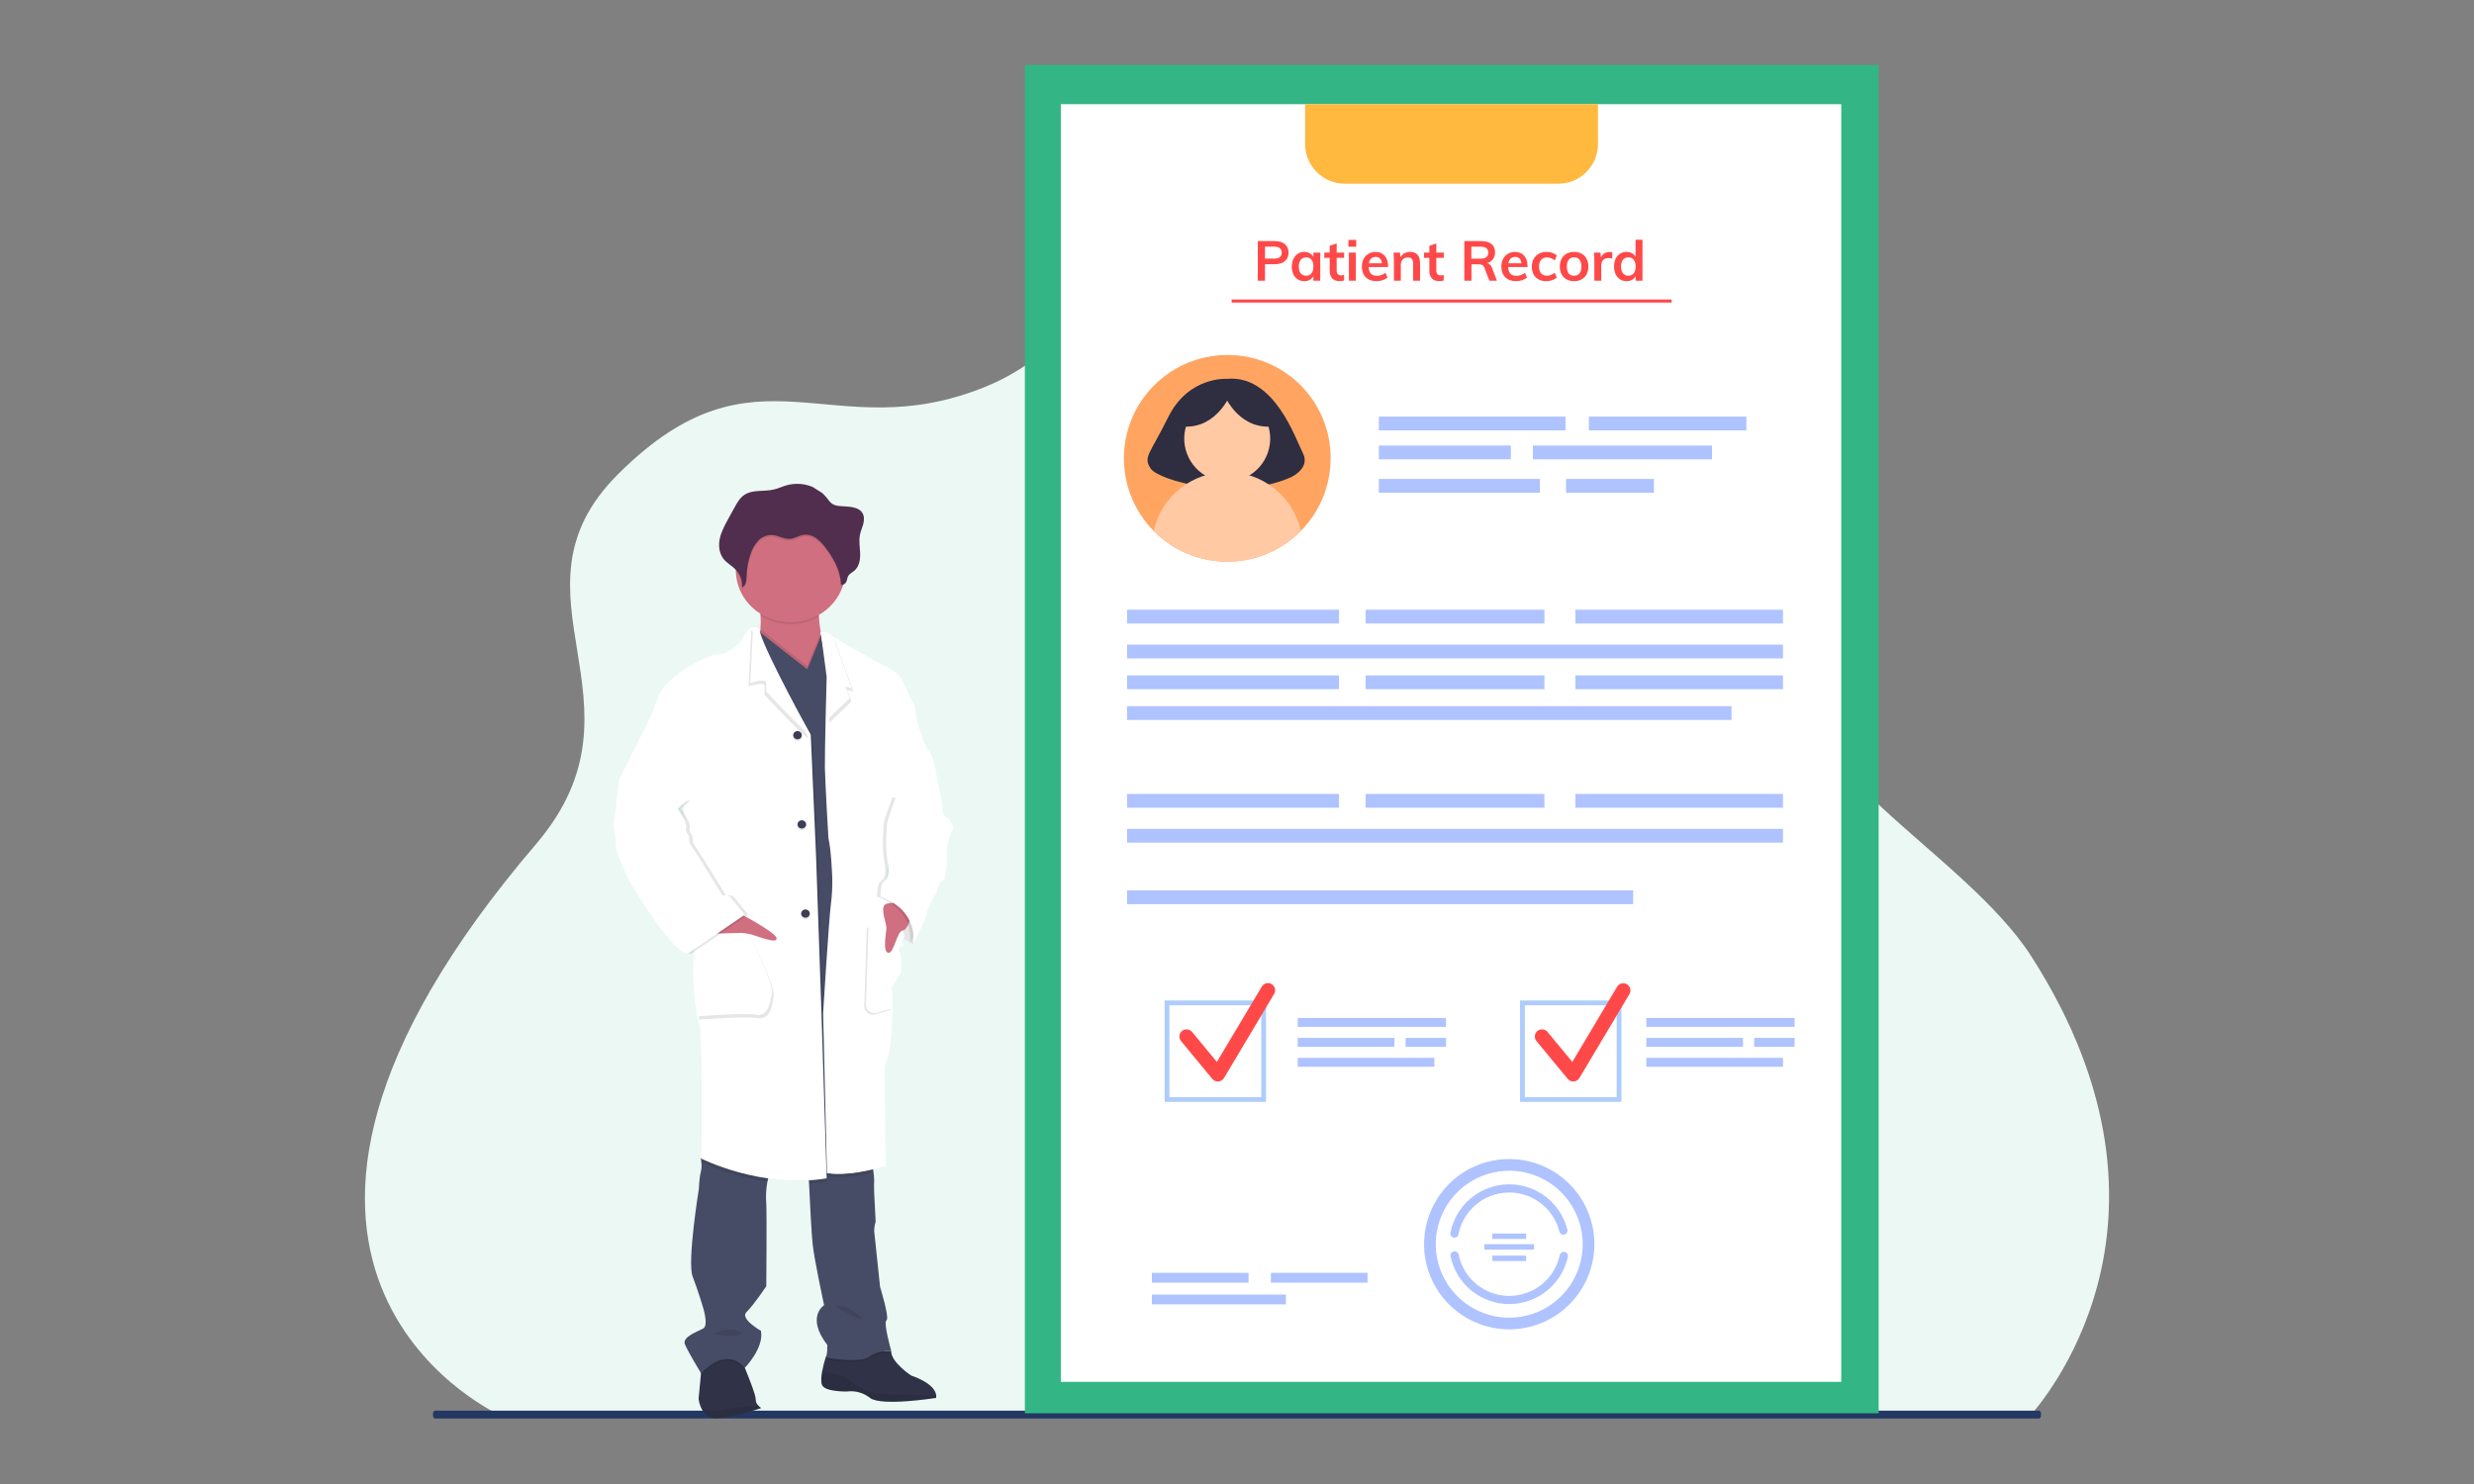 <svg width="800" height="480" viewBox="0 0 800 480" fill="none" xmlns="http://www.w3.org/2000/svg">
<rect x="0" y="0" width="800" height="480" fill="#808080" stroke="none"/>
<mask id="mask0_267_7394" style="mask-type:alpha" maskUnits="userSpaceOnUse" x="0" y="0" width="800" height="480">
<rect width="800" height="480" fill="#C4C4C4"/>
</mask>
<g mask="url(#mask0_267_7394)">
<path d="M657.243 457.1C621.05 457.1 160.36 457.158 160.36 457.1C160.157 456.639 57.053 409.153 173.292 273.07C212.555 227.102 160.8 192.177 199.996 153.227C245.038 108.455 268.485 145.425 318.571 125.131C327.423 121.549 336.301 115.782 345.192 106.933C365.95 86.291 394.363 76.925 423.311 74.818C479.276 70.763 542.26 93.564 574.761 126.89C581.306 133.601 611.063 168.325 587.606 216.051C572.796 246.185 634.847 274.963 656.884 309.373C712.929 396.848 657.75 455.959 657.243 457.1Z" fill="#EBF8F3"/>
<path d="M659.322 456.279H140.677C140.313 456.279 140.018 456.713 140.018 457.247V457.852C140.018 458.386 140.313 458.82 140.677 458.82H659.322C659.686 458.82 659.982 458.386 659.982 457.852V457.247C659.982 456.713 659.686 456.279 659.322 456.279Z" fill="#233862"/>
<path d="M296.431 300.851L295.313 305.393C295.313 305.393 286.356 301.034 284.741 295.495C283.125 289.956 287.443 287.853 287.443 287.853L295.789 291.225L296.431 300.851Z" fill="white"/>
<path opacity="0.1" d="M296.431 300.851L295.313 305.393C295.313 305.393 286.356 301.034 284.741 295.495C283.125 289.956 287.443 287.853 287.443 287.853L295.789 291.225L296.431 300.851Z" fill="black"/>
<path d="M246.166 455.429C246.166 455.429 237.883 458.332 232.188 458.697C229.164 458.89 227.575 457.123 226.757 455.42C226.31 454.473 226.021 453.465 225.902 452.433L226.643 444.608L227.036 440.441L239.135 437.445L240.849 442.441L241.01 442.821C241.698 444.49 244.458 451.278 244.375 452.694C244.372 453.057 244.445 453.417 244.591 453.752C244.737 454.087 244.952 454.391 245.224 454.644C245.502 454.943 245.818 455.207 246.166 455.429Z" fill="#303347"/>
<path d="M302.747 451.448C302.768 451.686 302.743 451.925 302.675 452.154C302.675 452.154 284.958 454.973 281.334 452.154C280.312 451.331 279.121 450.72 277.837 450.361C276.553 450.002 275.205 449.903 273.879 450.071C273.879 450.071 267.024 450.249 265.88 448.096C265.404 447.193 265.528 445.44 265.823 443.712C266.124 442.093 266.525 440.493 267.024 438.919L267.298 438.711L268.929 437.462L288.023 436.924H288.168C288.075 440.647 294.65 444.917 294.65 444.917C301.634 447.385 302.664 450.174 302.747 451.448Z" fill="#303347"/>
<path opacity="0.1" d="M302.748 451.447C302.767 451.684 302.74 451.923 302.671 452.153C302.671 452.153 284.959 454.971 281.335 452.153C280.314 451.33 279.124 450.719 277.841 450.361C276.558 450.002 275.211 449.903 273.885 450.069C273.885 450.069 267.025 450.247 265.886 448.095C265.41 447.186 265.529 445.439 265.824 443.711C268.464 443.962 272.632 444.589 274.268 446.085C276.743 448.361 280.937 450.632 283.51 450.81C285.524 450.933 297.571 451.298 302.748 451.447Z" fill="black"/>
<path opacity="0.1" d="M246.167 455.426C246.167 455.426 237.884 458.329 232.188 458.694C229.165 458.887 227.576 457.12 226.763 455.412C228.87 456.088 231.795 456.799 233.333 456.147C235.155 455.377 241.616 454.878 245.24 454.666C245.516 454.954 245.827 455.209 246.167 455.426Z" fill="black"/>
<path d="M258.457 221.499C251.623 218.966 242.832 210.598 245.027 206.688C245.514 205.702 245.804 204.637 245.881 203.549C246.022 202.071 246.043 200.586 245.943 199.105C245.789 196.681 245.483 194.268 245.027 191.878C245.027 191.878 266.362 192.337 265.12 195.334C264.757 196.213 264.7 197.738 264.799 199.446C264.897 201.154 265.156 203.084 265.425 204.719C265.798 206.96 266.171 208.668 266.171 208.668C266.171 208.668 264.866 210.411 264.1 210.504C263.334 210.598 268.262 225.107 258.457 221.499Z" fill="#CF6F80"/>
<path opacity="0.1" d="M240.995 442.821L240.834 442.989C234.456 435.633 226.742 444.801 226.742 444.801L226.628 444.608L227.021 440.441L239.121 437.445L240.834 442.441L240.995 442.821Z" fill="black"/>
<path opacity="0.1" d="M288.175 437.445C288.175 437.445 283.515 437.351 281.03 439.445C278.545 441.538 266.534 439.899 267.051 439.445C267.205 439.22 267.297 438.962 267.321 438.694L268.951 437.445L288.045 436.907C288.118 437.238 288.175 437.445 288.175 437.445Z" fill="black"/>
<path d="M248.931 379.681C248.584 380.499 248.32 381.347 248.144 382.213C247.712 384.586 247.592 387 247.787 389.401C247.978 392.857 247.787 416.015 247.787 416.015C247.787 416.015 243.691 422.191 241.408 424.368C239.125 426.545 246.068 430.455 246.068 430.455C247.103 436.083 240.828 442.442 240.828 442.442C234.45 435.086 226.736 444.258 226.736 444.258C226.736 444.258 222.542 437.347 221.496 434.879C220.451 432.41 225.592 430.702 227.399 429.7C229.205 428.698 227.311 422.788 227.311 422.788C227.311 422.788 225.783 417.61 223.971 412.885C222.159 408.161 225.97 384.642 225.97 384.642C225.97 384.642 226.166 380.466 226.637 379.009C226.875 377.959 226.922 376.877 226.777 375.81C226.746 375.45 226.71 375.149 226.684 374.946C226.658 374.744 226.637 374.65 226.637 374.65L226.71 374.532L229.299 369.931C229.299 369.931 250.173 376.783 248.931 379.681Z" fill="#474C66"/>
<path d="M288.174 436.897C288.174 436.897 283.514 436.803 281.029 438.872C278.544 440.94 266.533 439.326 267.051 438.872C267.568 438.418 267.527 435.056 267.527 435.056C260.481 425.883 266.492 422.161 266.492 422.161C266.492 422.161 263.344 407.721 262.774 402.365C262.376 398.622 261.884 388.566 261.62 382.825C261.506 380.357 261.438 378.658 261.438 378.658L267.196 377.552L267.936 377.409L281.821 374.753C281.821 374.753 282.205 377.222 282.463 379.241C282.593 380.103 282.665 380.972 282.681 381.842C282.588 382.83 282.681 385.92 282.681 385.92L283.152 395.187C282.844 396.158 282.686 397.168 282.681 398.183C282.774 399.363 284.581 416.257 284.581 416.257C284.581 416.257 287.724 426.337 286.652 427.063C285.58 427.789 288.174 436.897 288.174 436.897Z" fill="#474C66"/>
<path opacity="0.1" d="M265.119 195.334C264.757 196.213 264.7 197.738 264.798 199.446C261.941 201.087 258.655 201.926 255.32 201.867C251.984 201.807 248.734 200.852 245.943 199.11C245.789 196.684 245.483 194.269 245.026 191.878C245.026 191.878 266.362 192.327 265.119 195.334Z" fill="black"/>
<path d="M273.366 184.426C273.37 186.205 273.077 187.973 272.496 189.664C271.199 193.452 268.539 196.681 264.987 198.78C261.434 200.88 257.218 201.714 253.083 201.135C248.948 200.557 245.161 198.603 242.39 195.62C239.62 192.636 238.044 188.815 237.943 184.831C237.943 184.693 237.943 184.564 237.943 184.426C237.903 182.183 238.331 179.956 239.203 177.873C240.076 175.79 241.374 173.894 243.023 172.294C244.672 170.695 246.638 169.424 248.807 168.557C250.977 167.69 253.305 167.244 255.657 167.244C258.009 167.244 260.338 167.69 262.507 168.557C264.676 169.424 266.642 170.695 268.291 172.294C269.94 173.894 271.239 175.79 272.111 177.873C272.983 179.956 273.411 182.183 273.371 184.426H273.366Z" fill="#CF6F80"/>
<path opacity="0.1" d="M258.457 221.499C251.623 218.966 242.832 210.599 245.027 206.689C245.514 205.702 245.804 204.637 245.881 203.549L255.236 210.88L261.025 215.407L265.425 204.724C265.798 206.965 266.171 208.673 266.171 208.673C266.171 208.673 264.866 210.416 264.1 210.51C263.334 210.604 268.262 225.108 258.457 221.499Z" fill="black"/>
<path d="M282.652 253.899L274.839 379.046L264.65 379.682L238.267 307.117L242.595 220.966L243.506 202.764L255.238 211.952L261.031 216.479L265.561 205.484L273.985 212.485L282.652 253.899Z" fill="#474C66"/>
<path opacity="0.1" d="M248.931 379.674C248.584 380.493 248.32 381.341 248.144 382.207C240.73 381.115 233.529 378.97 226.782 375.844L226.643 375.774L226.689 374.98L226.715 374.565L229.304 369.964C229.304 369.964 250.173 376.777 248.931 379.674Z" fill="black"/>
<path opacity="0.1" d="M267.315 382.234C265.419 382.542 263.508 382.749 261.588 382.856C261.475 380.388 261.407 378.69 261.407 378.69L267.164 377.584L267.315 382.234Z" fill="black"/>
<path opacity="0.1" d="M282.434 379.268C278.753 380.181 273.068 381.208 267.979 380.566L267.906 377.436L281.792 374.78C281.792 374.78 282.175 377.224 282.434 379.268Z" fill="black"/>
<path opacity="0.1" d="M267.886 381.141C246.659 384.596 227.218 374.688 227.218 374.688L227.404 371.331C227.404 371.331 227.886 333.274 226.55 330.356C225.214 327.439 224.174 312.643 224.93 310.372C225.685 308.101 222.17 274.048 222.17 274.048L221.601 260.225L200.757 252.173L210.076 233.65C211.335 231.053 212.417 228.382 213.317 225.653C214.937 220.844 222.46 216.12 222.46 216.12C222.46 216.12 230.174 211.4 233.224 211.578C236.273 211.756 240.27 207.402 240.27 207.402C243.221 200.229 245.892 203.477 245.892 203.477C245.892 203.818 245.892 203.477 245.747 204.538C244.712 212.413 262.491 237.294 262.745 237.733L264.437 277.059L266.151 326.826L267.886 381.141Z" fill="black"/>
<path d="M267.315 381.142C246.088 384.598 226.642 374.69 226.642 374.69L226.834 371.333C226.834 371.333 227.315 333.276 225.975 330.358C224.634 327.44 223.598 312.645 224.359 310.374C225.12 308.103 221.6 274.049 221.6 274.049L221.025 260.227L200.171 252.145L209.49 233.622C210.746 231.024 211.828 228.353 212.731 225.625C214.346 220.816 221.874 216.092 221.874 216.092C221.874 216.092 229.588 211.372 232.633 211.55C235.677 211.728 239.679 207.374 239.679 207.374C242.635 200.201 245.892 203.449 245.892 203.449C245.892 203.79 245.581 203.943 245.747 204.51C248.025 212.148 261.92 237.266 262.174 237.705L263.888 277.031L265.601 326.799L267.315 381.142Z" fill="white"/>
<path opacity="0.1" d="M261.594 238.817C259.311 237.909 247.216 224.742 247.216 224.742V221.746C246.776 220.758 244.162 221.361 242.039 222.052L242.95 203.85L243.986 204.67C246.253 212.302 261.33 238.378 261.594 238.817Z" fill="black"/>
<path d="M262.17 237.726C259.882 236.818 247.788 223.651 247.788 223.651V220.655C247.348 219.667 244.733 220.27 242.61 220.961L243.527 202.759L244.562 203.579C246.835 211.211 261.916 237.292 262.17 237.726Z" fill="white"/>
<path opacity="0.1" d="M227.218 303.392C227.502 303.392 241.978 301.94 241.978 301.94C241.978 301.94 250.743 318.375 250.169 322.373C249.594 326.372 248.553 329.912 245.028 329.285C241.502 328.658 226.053 329.779 226.053 329.779L227.218 303.392Z" fill="black"/>
<path d="M226.642 302.301C226.927 302.301 241.403 300.849 241.403 300.849C241.403 300.849 250.163 317.289 249.593 321.282C249.024 325.276 247.973 328.821 244.452 328.194C240.932 327.567 225.478 328.688 225.478 328.688L226.642 302.301Z" fill="white"/>
<path d="M237.552 294.589C237.552 294.589 250.837 301.397 251.122 303.476C251.406 305.554 244.36 302.567 242.838 302.207C241.836 301.977 240.816 301.825 239.788 301.753L229.636 302.014L237.552 294.589Z" fill="#CF6F80"/>
<path opacity="0.1" d="M257.889 239.673C258.661 239.673 259.287 239.076 259.287 238.34C259.287 237.604 258.661 237.007 257.889 237.007C257.117 237.007 256.491 237.604 256.491 238.34C256.491 239.076 257.117 239.673 257.889 239.673Z" fill="black"/>
<path d="M257.889 239.129C258.661 239.129 259.287 238.532 259.287 237.796C259.287 237.06 258.661 236.463 257.889 236.463C257.117 236.463 256.491 237.06 256.491 237.796C256.491 238.532 257.117 239.129 257.889 239.129Z" fill="#3F3D56"/>
<path opacity="0.1" d="M260.459 297.372C261.231 297.372 261.857 296.775 261.857 296.039C261.857 295.303 261.231 294.706 260.459 294.706C259.687 294.706 259.062 295.303 259.062 296.039C259.062 296.775 259.687 297.372 260.459 297.372Z" fill="black"/>
<path d="M260.459 296.825C261.231 296.825 261.857 296.228 261.857 295.492C261.857 294.756 261.231 294.159 260.459 294.159C259.687 294.159 259.062 294.756 259.062 295.492C259.062 296.228 259.687 296.825 260.459 296.825Z" fill="#3F3D56"/>
<path opacity="0.1" d="M259.281 268.52C260.053 268.52 260.679 267.923 260.679 267.187C260.679 266.451 260.053 265.854 259.281 265.854C258.509 265.854 257.883 266.451 257.883 267.187C257.883 267.923 258.509 268.52 259.281 268.52Z" fill="black"/>
<path d="M259.281 267.982C260.053 267.982 260.679 267.386 260.679 266.65C260.679 265.913 260.053 265.317 259.281 265.317C258.509 265.317 257.883 265.913 257.883 266.65C257.883 267.386 258.509 267.982 259.281 267.982Z" fill="#3F3D56"/>
<path d="M291.502 301.47C291.502 301.47 292.455 302.833 291.502 303.47C290.55 304.106 291.595 305.647 291.595 305.647C291.595 305.647 289.219 306.975 290.265 308.169C291.311 309.364 290.648 314.76 290.648 314.76L287.79 319.272C287.79 319.272 287.961 322.18 287.971 326.109C287.971 332.241 287.593 340.86 285.502 344.79L285.792 377.032C285.792 377.032 275.784 380.517 267.407 379.456L266.164 327.719C266.164 327.719 267.977 298.38 268.644 292.752C269.035 289.83 269.194 286.884 269.121 283.94C269.121 283.94 268.836 275.133 267.878 271.045C267.878 271.045 266.843 253.337 266.739 248.435C266.693 246.09 266.822 239.247 266.967 232.741C267.127 225.627 267.309 218.918 267.309 218.918L265.419 204.661C265.419 204.661 267.309 204.478 267.878 205.204C268.133 205.431 268.411 205.634 268.707 205.811C271.968 207.914 283.493 214.381 283.493 214.381C283.493 214.381 289.871 216.8 291.399 220.266C292.926 223.731 293.987 226.19 294.728 227.177C295.468 228.164 295.872 232.805 295.872 232.805C295.872 232.805 298.067 241.346 299.781 242.792C301.494 244.238 302.747 253.441 302.747 253.441L287.604 264.795C287.604 264.795 286.273 283.683 285.988 284.414C285.704 285.144 291.502 301.47 291.502 301.47Z" fill="white"/>
<path d="M292.08 301.475C292.08 301.475 293.027 302.838 292.08 303.475C291.132 304.112 292.168 305.652 292.168 305.652C292.168 305.652 289.807 306.995 290.842 308.189C291.878 309.384 291.226 314.78 291.226 314.78L288.368 319.292C288.368 319.292 288.539 322.2 288.554 326.129C288.554 332.261 288.176 340.88 286.085 344.81L286.369 377.052C286.369 377.052 276.346 380.537 267.98 379.476L266.742 327.739C266.742 327.739 268.554 298.4 269.222 292.772C269.613 289.85 269.771 286.904 269.693 283.96C269.693 283.96 269.409 275.153 268.456 271.065C268.456 271.065 267.42 253.357 267.312 248.455C267.265 246.11 267.4 239.267 267.539 232.761C267.7 225.647 267.881 218.938 267.881 218.938L265.386 204.488C265.386 204.488 267.881 204.488 268.456 205.224C268.709 205.453 268.986 205.657 269.284 205.831C272.546 207.934 284.076 214.401 284.076 214.401C284.076 214.401 290.449 216.82 291.976 220.286C293.504 223.751 294.565 226.21 295.31 227.197C296.056 228.184 296.449 232.825 296.449 232.825C296.449 232.825 298.645 241.365 300.358 242.812C302.072 244.258 303.309 253.441 303.309 253.441L288.166 264.795C288.166 264.795 286.835 283.683 286.545 284.414C286.255 285.145 292.08 301.475 292.08 301.475Z" fill="white"/>
<path opacity="0.1" d="M273.943 223.127L275.31 226.929L268.114 233.84C268.274 226.731 268.455 220.017 268.455 220.017L265.96 205.567C265.96 205.567 268.455 205.567 269.03 206.303C269.282 206.532 269.56 206.734 269.858 206.905L275.978 223.74L273.943 223.127Z" fill="black"/>
<path d="M273.367 222.036L274.739 225.837L267.543 232.749C267.703 225.635 267.884 218.926 267.884 218.926L265.384 204.476C265.384 204.476 267.884 204.476 268.454 205.212C268.708 205.44 268.985 205.643 269.282 205.819L275.407 222.648L273.367 222.036Z" fill="white"/>
<path opacity="0.1" d="M273.366 184.426C273.37 186.205 273.077 187.973 272.496 189.664C272.398 189.678 272.299 189.674 272.203 189.651C272.106 189.628 272.016 189.587 271.937 189.531C271.802 185.087 269.509 180.916 266.687 177.366C265.895 176.295 264.935 175.346 263.84 174.552C262.733 173.76 261.356 173.388 259.978 173.511C258.424 173.713 257.052 174.72 255.484 174.849C253.413 175.012 251.559 173.644 249.504 173.575C248.668 173.583 247.844 173.76 247.086 174.095C246.328 174.431 245.654 174.916 245.108 175.52C244.029 176.738 243.226 178.157 242.753 179.687C241.939 182.006 241.495 184.429 241.438 186.875C241.412 188.257 241.272 189.99 239.926 190.493C240.027 189.477 239.906 188.451 239.57 187.481C239.234 186.512 238.691 185.619 237.974 184.86L237.943 184.831C237.943 184.693 237.943 184.564 237.943 184.426C237.903 182.183 238.331 179.956 239.203 177.873C240.076 175.79 241.374 173.894 243.023 172.294C244.672 170.695 246.638 169.424 248.807 168.557C250.977 167.69 253.305 167.244 255.657 167.244C258.009 167.244 260.338 167.69 262.507 168.557C264.676 169.424 266.642 170.695 268.291 172.294C269.94 173.894 271.239 175.79 272.111 177.873C272.983 179.956 273.411 182.183 273.371 184.426H273.366Z" fill="black"/>
<path d="M262.992 157.602C260.302 156.395 257.242 156.167 254.387 156.96C252.953 157.365 251.602 158.021 250.147 158.352C247.041 159.068 243.417 158.293 240.75 160.026C239.27 161.013 238.379 162.573 237.551 164.089L235.48 167.85C234.351 169.909 233.212 172.002 232.741 174.268C232.27 176.534 232.555 179.072 234.061 180.893C235.159 182.221 236.779 183.056 237.97 184.305C238.683 185.064 239.225 185.956 239.56 186.925C239.895 187.893 240.016 188.917 239.917 189.932C241.268 189.439 241.397 187.701 241.429 186.319C241.486 183.873 241.93 181.45 242.744 179.131C243.216 177.601 244.018 176.182 245.099 174.964C245.645 174.361 246.319 173.876 247.077 173.54C247.835 173.205 248.659 173.027 249.495 173.019C251.566 173.088 253.424 174.451 255.475 174.288C257.028 174.165 258.405 173.152 259.968 172.955C261.347 172.831 262.725 173.202 263.831 173.997C264.925 174.789 265.884 175.738 266.673 176.811C269.5 180.36 271.793 184.522 271.928 188.975C272.513 189.384 273.357 188.851 273.647 188.219C273.937 187.588 273.947 186.847 274.315 186.245C274.739 185.549 275.552 185.178 276.189 184.655C277.804 183.327 278.208 181.091 278.146 179.062C278.084 177.033 277.67 174.974 278.073 172.98C278.317 171.755 278.866 170.61 279.166 169.401C279.466 168.191 279.502 166.833 278.793 165.792C277.758 164.261 275.578 163.96 273.678 163.817C271.519 163.639 269.588 163.866 268.211 162.134C267.564 161.229 266.837 160.38 266.036 159.596C265.762 159.339 262.992 157.71 262.992 157.602Z" fill="#512E4E"/>
<path opacity="0.1" d="M206.722 261.712L201.311 252.174L199.598 266.891C199.598 266.891 200.55 273.427 200.359 274.429C200.167 275.431 204.262 284.416 204.262 284.416C204.262 284.416 217.791 307.392 223.315 308.577L241.979 295.859L237.029 289.866C237.029 289.866 235.316 289.229 234.886 289.866C234.886 289.866 225.696 274.789 224.744 273.698C223.791 272.607 223.978 270.43 223.978 270.43C223.978 270.43 222.549 268.979 223.025 267.616C223.501 266.254 220.265 261.529 220.265 261.529L223.216 258.898L206.722 261.712Z" fill="black"/>
<path d="M201.595 251.089L200.166 252.175L198.452 266.892C198.452 266.892 199.405 273.428 199.213 274.43C199.022 275.432 203.122 284.417 203.122 284.417C203.122 284.417 216.645 307.393 222.169 308.578L240.839 295.86L235.884 289.867C235.884 289.867 234.17 289.23 233.741 289.867C233.741 289.867 224.551 274.79 223.598 273.699C222.646 272.608 222.837 270.431 222.837 270.431C222.837 270.431 221.408 268.98 221.885 267.617C222.361 266.255 219.12 261.53 219.12 261.53L222.071 258.899L201.595 251.089Z" fill="white"/>
<path opacity="0.1" d="M290.266 308.736C291.302 309.935 290.649 315.321 290.649 315.321L287.791 319.834C287.791 319.834 287.962 322.746 287.973 326.671L283.168 328.103C282.734 328.232 282.273 328.26 281.825 328.185C281.377 328.111 280.954 327.935 280.592 327.672C280.23 327.41 279.939 327.069 279.743 326.677C279.547 326.286 279.452 325.856 279.466 325.422L280.295 299.943L291.503 304.031C290.551 304.663 291.597 306.213 291.597 306.213C291.597 306.213 289.22 307.536 290.266 308.736Z" fill="black"/>
<path d="M290.839 308.182C291.875 309.382 291.223 314.773 291.223 314.773L288.365 319.285C288.365 319.285 288.536 322.193 288.551 326.122L283.659 327.579C283.233 327.705 282.783 327.732 282.344 327.658C281.906 327.585 281.492 327.412 281.137 327.155C280.783 326.899 280.498 326.565 280.306 326.181C280.114 325.798 280.021 325.377 280.034 324.952L280.868 299.395L292.082 303.483C291.124 304.114 292.17 305.66 292.17 305.66C292.17 305.66 289.804 306.988 290.839 308.182Z" fill="white"/>
<path d="M294.553 296.04C294.553 296.04 293.792 300.676 291.887 300.947C289.981 301.219 289.127 308.446 287.227 308.189C285.327 307.933 286.585 301.471 286.652 300.217C286.72 298.963 284.582 293.769 286.181 292.589C287.781 291.409 292.844 292.589 292.844 292.589L294.553 296.04Z" fill="#CF6F80"/>
<path opacity="0.1" d="M298.605 260.345L302.199 253.433C302.199 253.433 303.627 258.701 303.627 261.515C303.627 264.329 305.626 264.605 305.626 264.605C305.626 264.605 307.816 267.074 306.661 268.871C305.507 270.668 305.041 275.14 305.041 275.14C305.041 275.14 305.419 283.676 303.705 284.856C301.991 286.036 301.634 288.855 301.634 288.855C301.634 288.855 298.486 294.211 298.585 295.485C298.683 296.758 294.205 305.383 294.205 305.383C294.205 305.383 296.395 294.665 283.633 290.034C283.633 290.034 283.534 286.396 284.487 285.399C285.44 284.402 286.926 283.947 285.994 278.907C285.062 273.867 285.724 267.844 285.724 266.634C285.724 265.425 288.582 257.881 288.582 257.881L298.605 260.345Z" fill="black"/>
<path d="M300.16 252.448L303.298 253.436C303.298 253.436 304.732 258.703 304.732 261.517C304.732 264.331 306.73 264.608 306.73 264.608C306.73 264.608 308.92 267.076 307.766 268.873C306.611 270.67 306.15 275.143 306.15 275.143C306.15 275.143 306.528 283.678 304.815 284.858C303.101 286.038 302.718 288.857 302.718 288.857C302.718 288.857 299.575 294.213 299.674 295.487C299.772 296.761 295.288 305.385 295.288 305.385C295.288 305.385 297.484 294.667 284.716 290.037C284.716 290.037 284.623 286.398 285.576 285.401C286.528 284.404 288.014 283.95 287.082 278.909C286.15 273.869 286.813 267.846 286.813 266.637C286.813 265.427 289.671 257.884 289.671 257.884L300.16 252.448Z" fill="white"/>
<path opacity="0.1" d="M230.862 431.581C230.862 431.581 235.864 428.584 239.146 430.762C242.428 432.939 230.862 431.581 230.862 431.581Z" fill="black"/>
<path opacity="0.1" d="M269.723 422.319C269.723 422.319 274.149 421.776 277.867 425.592C281.584 429.408 269.723 422.319 269.723 422.319Z" fill="black"/>
<g opacity="0.1">
<path opacity="0.1" d="M276.198 183.572C275.561 184.096 274.743 184.471 274.319 185.167C273.956 185.764 273.946 186.5 273.656 187.141C273.366 187.783 272.522 188.307 271.937 187.902C271.803 183.459 269.504 179.287 266.682 175.733C265.894 174.66 264.935 173.711 263.84 172.919C262.732 172.124 261.353 171.753 259.973 171.877C258.419 172.079 257.053 173.087 255.484 173.21C253.413 173.378 251.554 172.01 249.499 171.941C248.664 171.949 247.84 172.127 247.083 172.464C246.325 172.8 245.652 173.287 245.109 173.891C244.028 175.107 243.225 176.524 242.753 178.053C241.939 180.373 241.496 182.796 241.438 185.241C241.407 186.618 241.272 188.336 239.937 188.85C239.968 189.214 239.968 189.581 239.937 189.946C241.283 189.452 241.417 187.714 241.448 186.332C241.506 183.887 241.949 181.463 242.763 179.144C243.236 177.614 244.038 176.195 245.119 174.977C245.664 174.374 246.337 173.889 247.094 173.554C247.851 173.218 248.675 173.041 249.509 173.032C251.58 173.101 253.444 174.464 255.494 174.301C257.047 174.178 258.425 173.166 259.983 172.968C261.363 172.844 262.742 173.215 263.85 174.01C264.945 174.802 265.904 175.751 266.693 176.824C269.514 180.373 271.813 184.535 271.948 188.988C272.533 189.398 273.377 188.864 273.667 188.233C273.956 187.601 273.967 186.86 274.329 186.258C274.754 185.562 275.572 185.191 276.209 184.668C277.824 183.34 278.228 181.104 278.166 179.075C278.166 179.011 278.166 178.946 278.166 178.887C278.067 180.645 277.575 182.437 276.198 183.572Z" fill="black"/>
<path opacity="0.1" d="M237.98 183.22C236.789 181.971 235.164 181.137 234.071 179.813C233.152 178.642 232.626 177.232 232.565 175.77C232.402 177.597 232.937 179.419 234.071 180.9C235.164 182.228 236.789 183.062 237.98 184.311C239.124 185.533 239.81 187.081 239.932 188.714C240.011 187.72 239.879 186.721 239.544 185.777C239.209 184.833 238.677 183.963 237.98 183.22Z" fill="black"/>
<path opacity="0.1" d="M279.177 168.316C278.872 169.525 278.328 170.676 278.079 171.895C277.932 172.71 277.878 173.537 277.918 174.363C277.936 173.893 277.989 173.424 278.079 172.961C278.328 171.737 278.872 170.592 279.177 169.382C279.356 168.715 279.413 168.024 279.348 167.338C279.316 167.668 279.259 167.994 279.177 168.316Z" fill="black"/>
</g>
<path d="M339.686 328.047C339.686 328.087 339.657 328.109 339.631 328.109L339.664 328.036C339.697 327.97 339.704 327.97 339.686 328.047Z" fill="#ABDDDA"/>
<path d="M607.477 21H331.405V457.126H607.477V21Z" fill="#34B586"/>
<path d="M595.393 33.703H343.032V446.964H595.393V33.703Z" fill="white"/>
<path d="M422.018 33.703V46.565C422.017 49.973 423.369 53.242 425.779 55.654C428.188 58.065 431.456 59.42 434.864 59.422H503.881C507.289 59.42 510.557 58.065 512.967 55.654C515.376 53.242 516.728 49.973 516.727 46.565V33.703H422.018Z" fill="#FFB93E"/>
<path d="M403.729 411.708H372.482V414.872H403.729V411.708Z" fill="#AEC3FF"/>
<path d="M442.215 411.708H410.968V414.872H442.215V411.708Z" fill="#AEC3FF"/>
<path d="M415.816 418.726H372.482V421.89H415.816V418.726Z" fill="#AEC3FF"/>
<path d="M576.549 208.505H364.45V212.963H576.549V208.505Z" fill="#AEC3FF"/>
<path d="M559.919 228.407H364.45V232.865H559.919V228.407Z" fill="#AEC3FF"/>
<path d="M499.407 218.457H441.591V222.914H499.407V218.457Z" fill="#AEC3FF"/>
<path d="M576.549 218.457H509.423V222.914H576.549V218.457Z" fill="#AEC3FF"/>
<path d="M432.986 218.457H364.45V222.914H432.986V218.457Z" fill="#AEC3FF"/>
<path d="M499.407 197.216H441.591V201.674H499.407V197.216Z" fill="#AEC3FF"/>
<path d="M576.549 197.216H509.423V201.674H576.549V197.216Z" fill="#AEC3FF"/>
<path d="M432.986 197.216H364.45V201.674H432.986V197.216Z" fill="#AEC3FF"/>
<path d="M576.549 268.089H364.45V272.547H576.549V268.089Z" fill="#AEC3FF"/>
<path d="M528.102 287.991H364.45V292.448H528.102V287.991Z" fill="#AEC3FF"/>
<path d="M499.407 256.8H441.591V261.258H499.407V256.8Z" fill="#AEC3FF"/>
<path d="M576.549 256.8H509.423V261.258H576.549V256.8Z" fill="#AEC3FF"/>
<path d="M432.986 256.8H364.45V261.258H432.986V256.8Z" fill="#AEC3FF"/>
<path d="M564.704 134.749H513.793V139.206H564.704V134.749Z" fill="#AEC3FF"/>
<path d="M488.548 144.104H445.87V148.561H488.548V144.104Z" fill="#AEC3FF"/>
<path d="M553.59 144.104H495.677V148.561H553.59V144.104Z" fill="#AEC3FF"/>
<path d="M497.929 154.912H445.87V159.369H497.929V154.912Z" fill="#AEC3FF"/>
<path d="M534.807 154.912H506.411V159.369H534.807V154.912Z" fill="#AEC3FF"/>
<path d="M506.217 134.749H445.87V139.206H506.217V134.749Z" fill="#AEC3FF"/>
<path d="M467.583 329.263H419.643V332.148H467.583V329.263Z" fill="#AEC3FF"/>
<path d="M463.826 342.158H419.643V345.043H463.826V342.158Z" fill="#AEC3FF"/>
<path d="M467.59 335.71H454.52V338.595H467.59V335.71Z" fill="#AEC3FF"/>
<path d="M450.893 335.71H419.643V338.595H450.893V335.71Z" fill="#AEC3FF"/>
<path d="M580.312 329.263H532.368V332.148H580.312V329.263Z" fill="#AEC3FF"/>
<path d="M576.551 342.158H532.368V345.043H576.551V342.158Z" fill="#AEC3FF"/>
<path d="M580.311 335.71H567.24V338.595H580.311V335.71Z" fill="#AEC3FF"/>
<path d="M563.619 335.71H532.368V338.595H563.619V335.71Z" fill="#AEC3FF"/>
<path d="M488.03 421.808C483.572 421.798 479.254 420.256 475.799 417.44C472.343 414.624 469.961 410.705 469.052 406.341C468.982 405.995 469.051 405.635 469.246 405.341C469.441 405.046 469.744 404.841 470.09 404.77C470.436 404.699 470.796 404.769 471.091 404.964C471.385 405.158 471.591 405.462 471.661 405.808C472.434 409.566 474.476 412.943 477.444 415.374C480.411 417.805 484.125 419.142 487.961 419.16C491.797 419.179 495.523 417.878 498.514 415.475C501.505 413.072 503.579 409.715 504.388 405.965C504.424 405.793 504.495 405.631 504.594 405.487C504.693 405.342 504.82 405.219 504.967 405.124C505.115 405.029 505.279 404.964 505.451 404.932C505.624 404.9 505.8 404.903 505.972 404.94C506.143 404.976 506.305 405.046 506.45 405.146C506.594 405.245 506.717 405.372 506.812 405.519C506.907 405.666 506.973 405.831 507.004 406.003C507.036 406.175 507.033 406.352 506.997 406.524C506.045 410.849 503.648 414.72 500.199 417.499C496.751 420.278 492.459 421.798 488.03 421.808Z" fill="#AEC3FF"/>
<path d="M470.317 400.314C470.232 400.314 470.147 400.306 470.063 400.288C469.718 400.221 469.413 400.02 469.216 399.728C469.019 399.437 468.946 399.079 469.012 398.734C469.857 394.411 472.149 390.506 475.511 387.66C478.872 384.814 483.103 383.199 487.506 383.079C491.908 382.959 496.22 384.342 499.731 387.001C503.243 389.66 505.744 393.435 506.823 397.705C506.908 398.047 506.854 398.408 506.673 398.71C506.492 399.012 506.199 399.23 505.857 399.315C505.516 399.401 505.154 399.347 504.852 399.166C504.55 398.985 504.333 398.691 504.247 398.35C503.318 394.663 501.16 391.403 498.13 389.107C495.1 386.812 491.377 385.617 487.577 385.72C483.776 385.824 480.125 387.219 477.224 389.676C474.322 392.133 472.345 395.505 471.617 399.237C471.559 399.539 471.398 399.812 471.161 400.009C470.923 400.206 470.625 400.313 470.317 400.314Z" fill="#AEC3FF"/>
<path d="M488.031 429.977C482.584 429.978 477.259 428.363 472.729 425.337C468.199 422.312 464.668 418.01 462.583 412.978C460.498 407.945 459.952 402.407 461.014 397.064C462.076 391.721 464.699 386.813 468.551 382.961C472.403 379.109 477.31 376.485 482.653 375.422C487.996 374.359 493.534 374.904 498.567 376.989C503.6 379.073 507.901 382.604 510.928 387.133C513.955 391.662 515.57 396.988 515.57 402.435C515.56 409.736 512.656 416.735 507.494 421.898C502.331 427.061 495.332 429.967 488.031 429.977ZM488.031 378.672C483.331 378.672 478.735 380.066 474.827 382.678C470.918 385.289 467.872 389.001 466.073 393.344C464.275 397.687 463.804 402.466 464.721 407.077C465.639 411.687 467.903 415.922 471.227 419.246C474.551 422.57 478.786 424.833 483.397 425.749C488.008 426.666 492.786 426.195 497.129 424.395C501.472 422.596 505.184 419.549 507.795 415.64C510.406 411.731 511.799 407.136 511.798 402.435C511.79 396.134 509.284 390.094 504.828 385.639C500.373 381.184 494.332 378.679 488.031 378.672Z" fill="#AEC3FF"/>
<path d="M493.487 398.987H482.578V400.731H493.487V398.987Z" fill="#AEC3FF"/>
<path d="M493.487 406.131H482.578V407.875H493.487V406.131Z" fill="#AEC3FF"/>
<path d="M496.06 402.435H480.004V404.179H496.06V402.435Z" fill="#AEC3FF"/>
<path d="M409.384 356.403H376.587V323.605H409.384V356.403ZM378.148 354.86H407.841V325.163H378.148V354.86Z" fill="#AFCDFB"/>
<path d="M393.801 349.815C393.461 349.814 393.124 349.739 392.816 349.594C392.507 349.449 392.234 349.238 392.016 348.976L381.901 336.737C381.51 336.263 381.322 335.654 381.38 335.042C381.438 334.43 381.737 333.867 382.211 333.476C382.684 333.084 383.294 332.897 383.905 332.955C384.517 333.013 385.08 333.311 385.472 333.785L393.492 343.475L408.027 319.116C408.342 318.588 408.854 318.208 409.449 318.057C410.045 317.907 410.675 317.999 411.203 318.314C411.73 318.629 412.111 319.14 412.261 319.736C412.411 320.331 412.319 320.962 412.004 321.49L395.81 348.67C395.62 348.988 395.356 349.256 395.041 349.45C394.726 349.645 394.368 349.761 393.999 349.789L393.801 349.815Z" fill="#FF4949"/>
<path d="M524.317 356.403H491.52V323.605H524.317V356.403ZM493.077 354.86H522.774V325.163H493.077V354.86Z" fill="#AFCDFB"/>
<path d="M508.739 349.813C508.399 349.813 508.062 349.738 507.754 349.593C507.446 349.448 507.174 349.237 506.957 348.975L496.839 336.735C496.645 336.501 496.499 336.231 496.41 335.94C496.32 335.649 496.289 335.344 496.318 335.041C496.347 334.738 496.435 334.444 496.577 334.175C496.72 333.906 496.914 333.668 497.148 333.474C497.382 333.281 497.653 333.135 497.944 333.045C498.234 332.956 498.54 332.925 498.843 332.954C499.145 332.982 499.44 333.07 499.708 333.213C499.977 333.355 500.215 333.549 500.409 333.784L508.433 343.474L522.946 319.114C523.269 318.604 523.779 318.241 524.367 318.101C524.954 317.96 525.573 318.055 526.092 318.365C526.61 318.674 526.988 319.173 527.144 319.757C527.3 320.34 527.222 320.962 526.926 321.488L510.729 348.669C510.539 348.987 510.275 349.255 509.96 349.45C509.645 349.644 509.287 349.76 508.918 349.787L508.739 349.813Z" fill="#FF4949"/>
<path d="M430.281 148.252C430.281 154.865 428.321 161.33 424.647 166.829C420.974 172.327 415.752 176.613 409.642 179.144C403.533 181.676 396.81 182.338 390.324 181.048C383.838 179.758 377.88 176.574 373.204 171.897C368.528 167.221 365.343 161.263 364.053 154.777C362.763 148.291 363.426 141.568 365.957 135.459C368.488 129.349 372.774 124.128 378.273 120.454C383.772 116.78 390.237 114.82 396.85 114.821C401.245 114.801 405.601 115.652 409.666 117.325C413.731 118.999 417.425 121.46 420.533 124.569C423.641 127.677 426.103 131.37 427.776 135.435C429.449 139.5 430.3 143.856 430.281 148.252Z" fill="#FFA561"/>
<path d="M396.925 122.531C396.925 122.531 384.358 121.543 377.739 134.96C371.82 146.961 369.539 147.789 372.107 151.59C374.675 155.392 399.15 162.272 417.282 154.445C417.282 154.445 423.849 151.586 421.329 146.618C418.81 141.65 412.064 121.275 396.925 122.531Z" fill="#2F2E41"/>
<path d="M410.361 145.052C412.124 137.582 407.498 130.097 400.027 128.333C392.557 126.57 385.072 131.197 383.309 138.667C381.546 146.137 386.172 153.623 393.642 155.386C401.113 157.149 408.598 152.522 410.361 145.052Z" fill="#FFC9A4"/>
<path d="M420.663 171.709C417.553 174.868 413.846 177.376 409.757 179.089C405.669 180.801 401.28 181.683 396.848 181.683C392.415 181.683 388.026 180.801 383.938 179.089C379.849 177.376 376.142 174.868 373.032 171.709C374.253 166.305 377.276 161.476 381.603 158.017C385.931 154.558 391.307 152.673 396.848 152.673C402.388 152.673 407.764 154.558 412.092 158.017C416.42 161.476 419.442 166.305 420.663 171.709Z" fill="#FFC9A4"/>
<path d="M397.99 127.273C397.99 127.273 393.733 138.42 382.948 137.999C382.948 137.999 381.479 125.156 397.99 127.273Z" fill="#2F2E41"/>
<path d="M395.665 127.273C395.665 127.273 399.918 138.42 410.703 137.999C410.715 137.999 412.187 125.156 395.665 127.273Z" fill="#2F2E41"/>
<path d="M406.73 77.984H412.292C413.672 77.984 414.746 78.32 415.514 78.993C416.282 79.653 416.666 80.558 416.666 81.71C416.666 82.862 416.276 83.775 415.496 84.447C414.728 85.118 413.66 85.454 412.292 85.454H409.052V90.8H406.73V77.984ZM412.022 83.654C412.826 83.654 413.432 83.493 413.84 83.168C414.26 82.832 414.47 82.353 414.47 81.728C414.47 81.093 414.266 80.612 413.858 80.288C413.45 79.953 412.838 79.784 412.022 79.784H409.052V83.654H412.022ZM426.917 81.71V90.8H424.703V89.343C424.427 89.847 424.031 90.243 423.515 90.531C422.999 90.806 422.411 90.945 421.751 90.945C420.959 90.945 420.257 90.752 419.645 90.368C419.033 89.984 418.559 89.439 418.223 88.731C417.887 88.022 417.719 87.201 417.719 86.264C417.719 85.329 417.887 84.501 418.223 83.781C418.571 83.049 419.051 82.484 419.663 82.088C420.275 81.68 420.971 81.477 421.751 81.477C422.411 81.477 422.999 81.621 423.515 81.909C424.031 82.184 424.427 82.575 424.703 83.079V81.71H426.917ZM422.363 89.18C423.107 89.18 423.683 88.922 424.091 88.406C424.499 87.891 424.703 87.165 424.703 86.228C424.703 85.269 424.499 84.531 424.091 84.014C423.683 83.499 423.101 83.24 422.345 83.24C421.601 83.24 421.019 83.51 420.599 84.05C420.191 84.579 419.987 85.317 419.987 86.264C419.987 87.201 420.191 87.921 420.599 88.424C421.019 88.928 421.607 89.18 422.363 89.18ZM432.229 83.403V87.471C432.229 88.538 432.727 89.073 433.723 89.073C433.999 89.073 434.299 89.025 434.623 88.928V90.71C434.227 90.855 433.747 90.927 433.183 90.927C432.151 90.927 431.359 90.638 430.807 90.062C430.255 89.487 429.979 88.659 429.979 87.579V83.403H428.233V81.71H429.979V79.496L432.229 78.74V81.71H434.641V83.403H432.229ZM436.188 81.71H438.42V90.8H436.188V81.71ZM438.546 77.588V79.802H436.044V77.588H438.546ZM448.837 86.373H442.573C442.621 87.344 442.861 88.064 443.293 88.532C443.737 88.989 444.391 89.216 445.255 89.216C446.251 89.216 447.175 88.892 448.027 88.245L448.675 89.793C448.243 90.141 447.709 90.422 447.073 90.638C446.449 90.843 445.813 90.945 445.165 90.945C443.677 90.945 442.507 90.525 441.655 89.684C440.803 88.844 440.377 87.692 440.377 86.228C440.377 85.305 440.563 84.483 440.935 83.763C441.307 83.043 441.829 82.484 442.501 82.088C443.173 81.68 443.935 81.477 444.787 81.477C446.035 81.477 447.019 81.885 447.739 82.701C448.471 83.504 448.837 84.615 448.837 86.031V86.373ZM444.841 83.097C444.241 83.097 443.749 83.276 443.365 83.636C442.993 83.984 442.753 84.495 442.645 85.166H446.875C446.803 84.483 446.593 83.966 446.245 83.618C445.909 83.27 445.441 83.097 444.841 83.097ZM455.944 81.477C458.116 81.477 459.202 82.725 459.202 85.221V90.8H456.952V85.329C456.952 84.609 456.814 84.087 456.538 83.763C456.262 83.427 455.836 83.258 455.26 83.258C454.576 83.258 454.024 83.481 453.604 83.924C453.184 84.356 452.974 84.933 452.974 85.653V90.8H450.742V84.284C450.742 83.325 450.694 82.466 450.598 81.71H452.704L452.866 83.204C453.178 82.653 453.598 82.227 454.126 81.927C454.666 81.626 455.272 81.477 455.944 81.477ZM464.45 83.403V87.471C464.45 88.538 464.948 89.073 465.944 89.073C466.22 89.073 466.52 89.025 466.844 88.928V90.71C466.448 90.855 465.968 90.927 465.404 90.927C464.372 90.927 463.58 90.638 463.028 90.062C462.476 89.487 462.2 88.659 462.2 87.579V83.403H460.454V81.71H462.2V79.496L464.45 78.74V81.71H466.862V83.403H464.45ZM484.058 90.8H481.61L479.972 86.534C479.828 86.138 479.606 85.862 479.306 85.707C479.006 85.55 478.616 85.472 478.136 85.472H475.814V90.8H473.51V77.984H479C480.452 77.984 481.556 78.302 482.312 78.939C483.068 79.575 483.446 80.487 483.446 81.674C483.446 82.526 483.218 83.252 482.762 83.853C482.318 84.441 481.682 84.861 480.854 85.112C481.61 85.269 482.156 85.796 482.492 86.697L484.058 90.8ZM478.676 83.672C479.552 83.672 480.2 83.51 480.62 83.186C481.04 82.862 481.25 82.371 481.25 81.71C481.25 81.062 481.04 80.582 480.62 80.27C480.212 79.947 479.564 79.784 478.676 79.784H475.778V83.672H478.676ZM493.942 86.373H487.678C487.726 87.344 487.966 88.064 488.398 88.532C488.842 88.989 489.496 89.216 490.36 89.216C491.356 89.216 492.28 88.892 493.132 88.245L493.78 89.793C493.348 90.141 492.814 90.422 492.178 90.638C491.554 90.843 490.918 90.945 490.27 90.945C488.782 90.945 487.612 90.525 486.76 89.684C485.908 88.844 485.482 87.692 485.482 86.228C485.482 85.305 485.668 84.483 486.04 83.763C486.412 83.043 486.934 82.484 487.606 82.088C488.278 81.68 489.04 81.477 489.892 81.477C491.14 81.477 492.124 81.885 492.844 82.701C493.576 83.504 493.942 84.615 493.942 86.031V86.373ZM489.946 83.097C489.346 83.097 488.854 83.276 488.47 83.636C488.098 83.984 487.858 84.495 487.75 85.166H491.98C491.908 84.483 491.698 83.966 491.35 83.618C491.014 83.27 490.546 83.097 489.946 83.097ZM499.97 90.945C499.022 90.945 498.2 90.752 497.504 90.368C496.808 89.984 496.274 89.445 495.902 88.749C495.53 88.04 495.344 87.213 495.344 86.264C495.344 85.317 495.536 84.483 495.92 83.763C496.316 83.043 496.868 82.484 497.576 82.088C498.296 81.68 499.124 81.477 500.06 81.477C500.708 81.477 501.332 81.579 501.932 81.782C502.544 81.987 503.03 82.269 503.39 82.629L502.76 84.213C502.376 83.9 501.968 83.666 501.536 83.51C501.104 83.343 500.678 83.258 500.258 83.258C499.442 83.258 498.806 83.516 498.35 84.032C497.894 84.537 497.666 85.269 497.666 86.228C497.666 87.189 497.888 87.921 498.332 88.424C498.788 88.928 499.43 89.18 500.258 89.18C500.678 89.18 501.104 89.097 501.536 88.928C501.968 88.76 502.376 88.52 502.76 88.209L503.39 89.793C503.006 90.153 502.508 90.434 501.896 90.638C501.284 90.843 500.642 90.945 499.97 90.945ZM509.023 90.945C508.099 90.945 507.283 90.752 506.575 90.368C505.879 89.984 505.339 89.439 504.955 88.731C504.583 88.01 504.397 87.171 504.397 86.21C504.397 85.251 504.583 84.416 504.955 83.709C505.339 82.989 505.879 82.436 506.575 82.052C507.283 81.668 508.099 81.477 509.023 81.477C509.935 81.477 510.739 81.668 511.435 82.052C512.131 82.436 512.665 82.989 513.037 83.709C513.421 84.416 513.613 85.251 513.613 86.21C513.613 87.171 513.421 88.01 513.037 88.731C512.665 89.439 512.131 89.984 511.435 90.368C510.739 90.752 509.935 90.945 509.023 90.945ZM509.005 89.18C509.773 89.18 510.355 88.934 510.751 88.442C511.159 87.939 511.363 87.195 511.363 86.21C511.363 85.239 511.159 84.501 510.751 83.996C510.343 83.481 509.767 83.222 509.023 83.222C508.267 83.222 507.685 83.481 507.277 83.996C506.869 84.501 506.665 85.239 506.665 86.21C506.665 87.195 506.863 87.939 507.259 88.442C507.667 88.934 508.249 89.18 509.005 89.18ZM520.449 81.495C520.797 81.495 521.097 81.543 521.349 81.638L521.331 83.691C520.947 83.534 520.551 83.457 520.143 83.457C519.375 83.457 518.787 83.678 518.379 84.123C517.983 84.567 517.785 85.154 517.785 85.886V90.8H515.553V84.284C515.553 83.325 515.505 82.466 515.409 81.71H517.515L517.695 83.312C517.923 82.725 518.283 82.275 518.775 81.963C519.267 81.65 519.825 81.495 520.449 81.495ZM531.12 77.552V90.8H528.906V89.343C528.63 89.847 528.234 90.243 527.718 90.531C527.202 90.806 526.614 90.945 525.954 90.945C525.174 90.945 524.478 90.746 523.866 90.35C523.254 89.954 522.774 89.397 522.426 88.677C522.09 87.945 521.922 87.111 521.922 86.174C521.922 85.239 522.09 84.416 522.426 83.709C522.762 83.001 523.236 82.454 523.848 82.07C524.46 81.674 525.162 81.477 525.954 81.477C526.602 81.477 527.178 81.615 527.682 81.891C528.198 82.154 528.594 82.532 528.87 83.025V77.552H531.12ZM526.548 89.18C527.292 89.18 527.868 88.922 528.276 88.406C528.696 87.891 528.906 87.159 528.906 86.21C528.906 85.263 528.702 84.531 528.294 84.014C527.886 83.499 527.31 83.24 526.566 83.24C525.81 83.24 525.222 83.499 524.802 84.014C524.394 84.519 524.19 85.239 524.19 86.174C524.19 87.123 524.394 87.861 524.802 88.388C525.222 88.916 525.804 89.18 526.548 89.18Z" fill="#FF4949"/>
<line x1="398.267" y1="97.367" x2="540.537" y2="97.367" stroke="#FF4949"/>
</g>
</svg>
